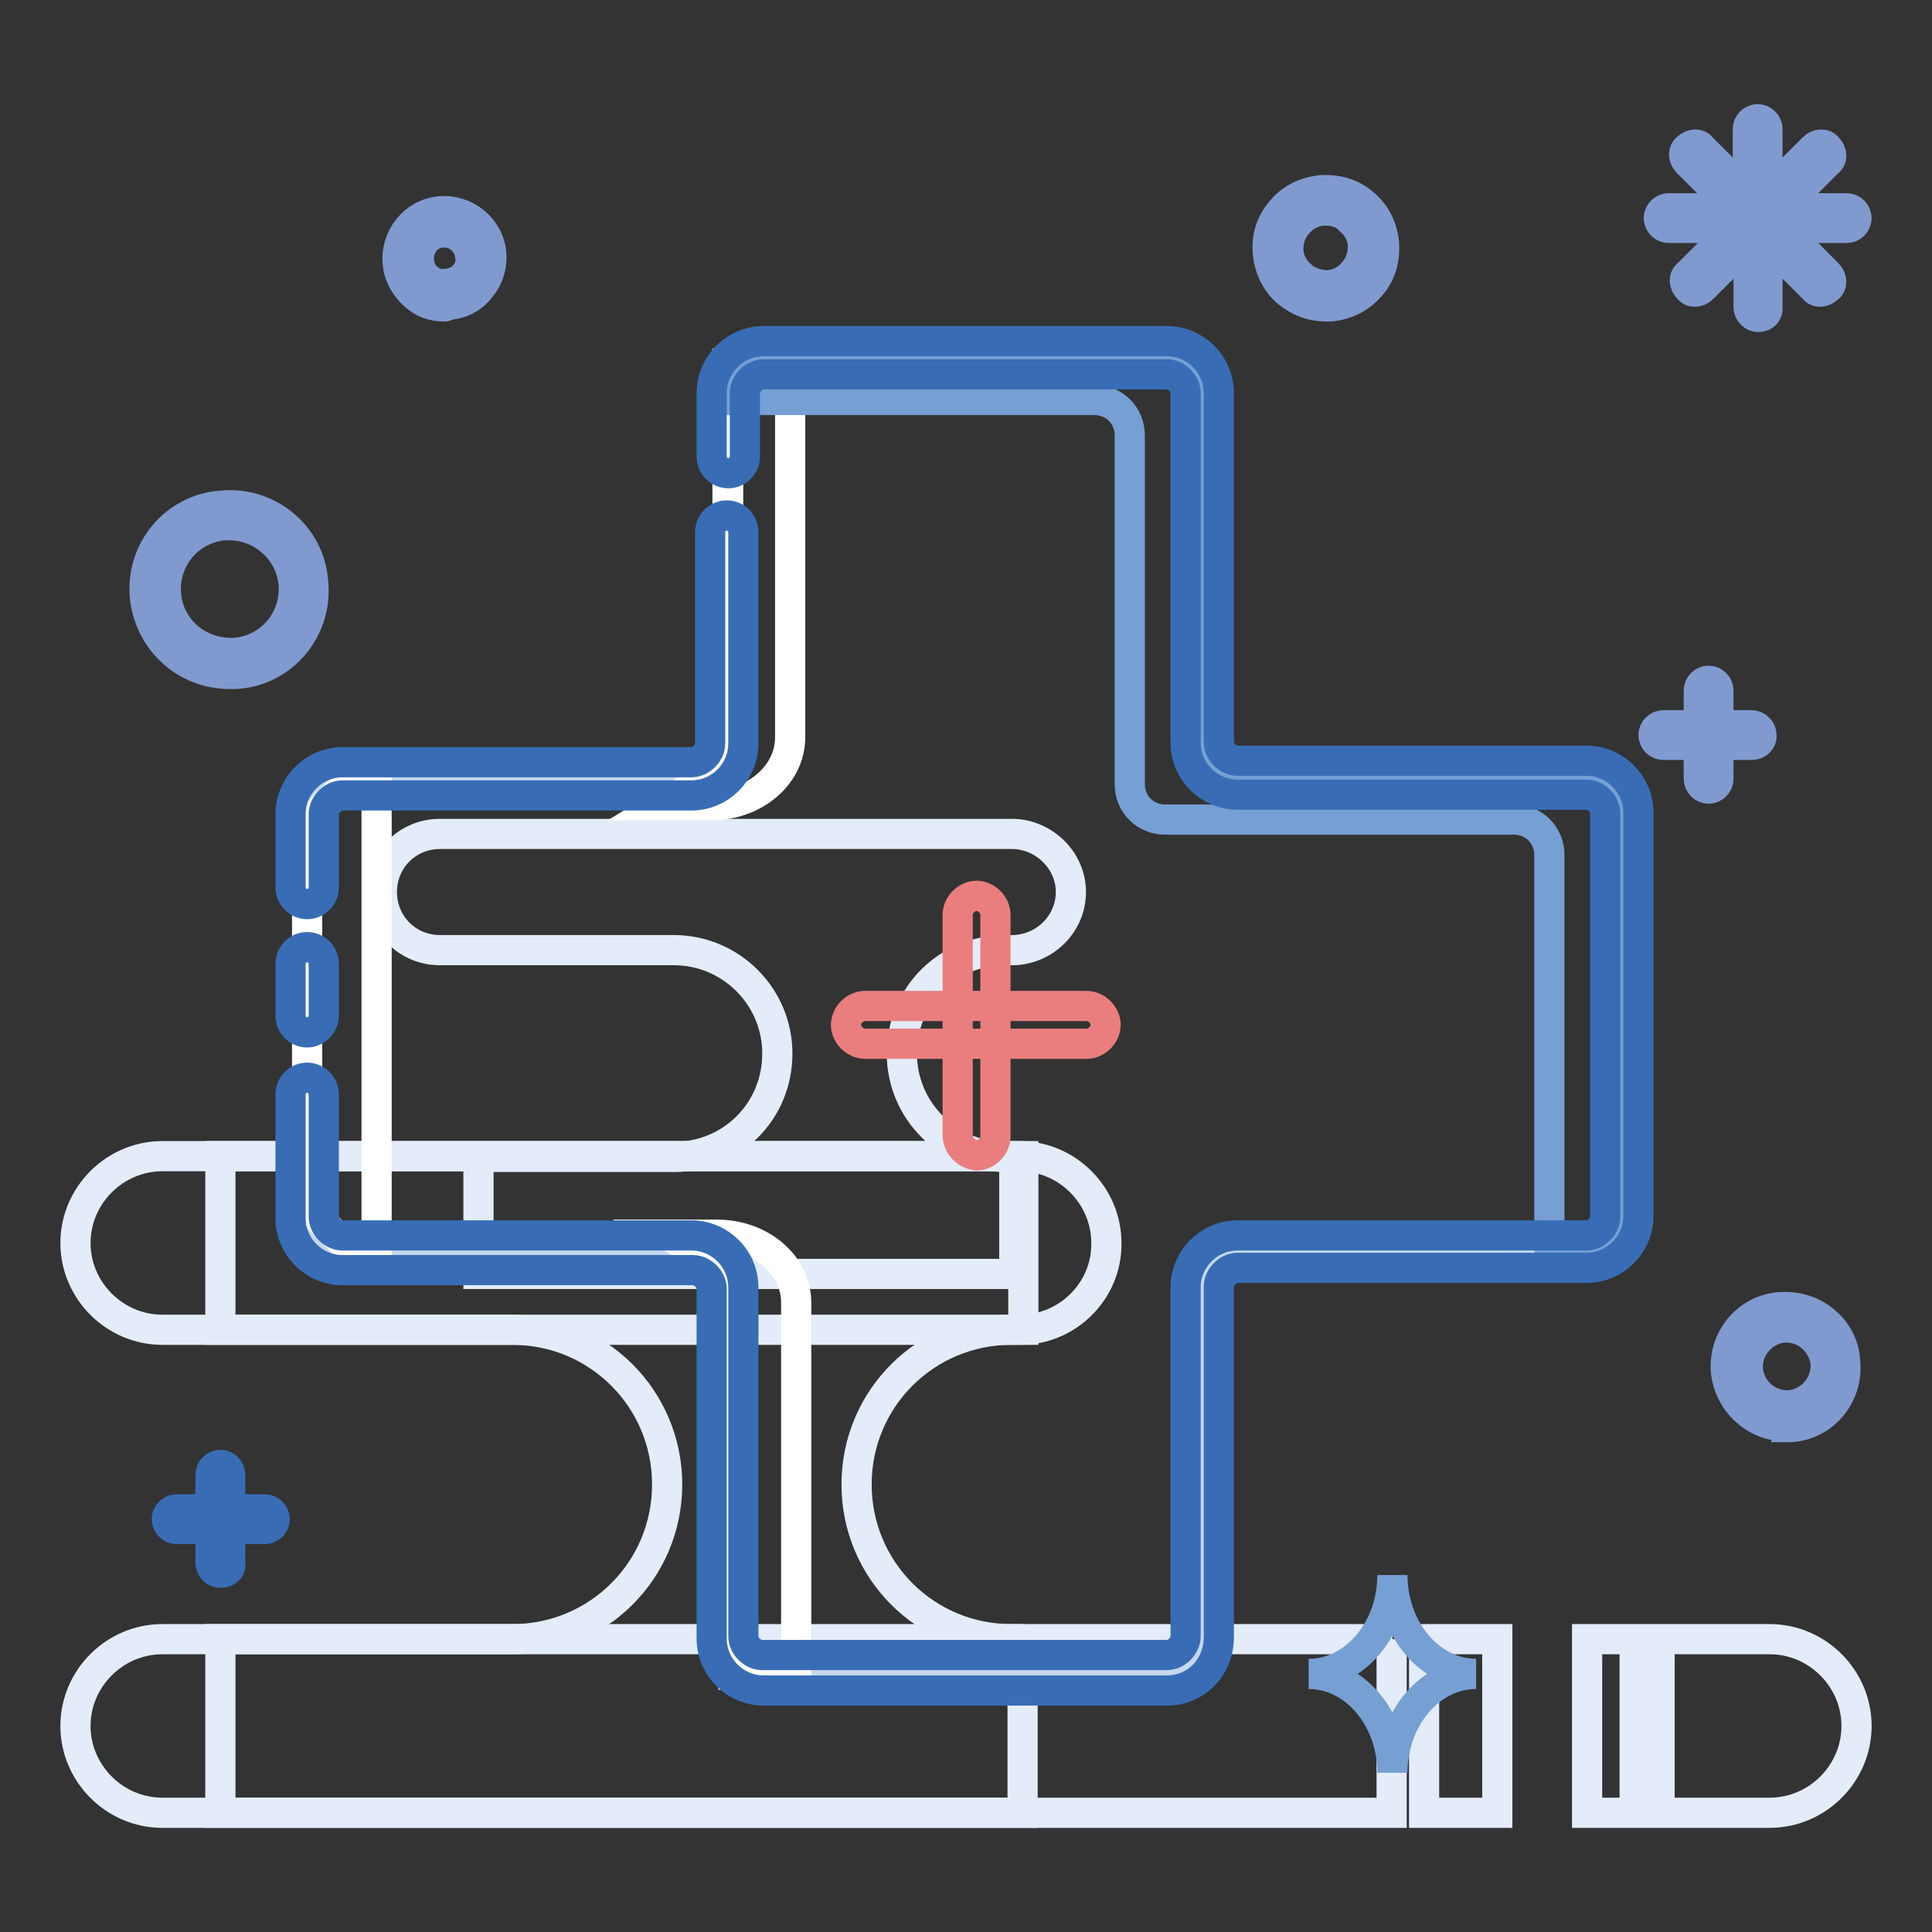 <?xml version="1.0" encoding="utf-8"?>
<!-- Svg Vector Icons : http://www.onlinewebfonts.com/icon -->
<!DOCTYPE svg PUBLIC "-//W3C//DTD SVG 1.1//EN" "http://www.w3.org/Graphics/SVG/1.1/DTD/svg11.dtd">
<svg version="1.1" xmlns="http://www.w3.org/2000/svg" xmlns:xlink="http://www.w3.org/1999/xlink" x="0px" y="0px" viewBox="0 0 256 256" enable-background="new 0 0 256 256" xml:space="preserve">
<rect x="0" y="0" width="256" height="256" fill="#333333" stroke="none"/>
<g> <path stroke-width="4" fill-opacity="0" stroke="#809acf"  d="M30.4,89.3c-5.8,0-10.6-4.4-11.2-10.2c-0.6-6.2,4-11.7,10.2-12.1c6.2-0.6,11.7,4,12.1,10.2 c0.6,6.2-4,11.7-10.2,12.1H30.4z M30.4,69.6h-0.7c-4.6,0.4-8.1,4.4-7.7,9.2c0.4,4.6,4.4,8,9.2,7.7c4.6-0.4,8.1-4.4,7.7-9.2 C38.5,73,34.8,69.6,30.4,69.6z M236.7,189c-4.1,0-7.5-3.1-8-7.2c-0.4-4.4,2.8-8.3,7.2-8.6c2.1-0.1,4.1,0.4,5.8,1.8 c1.6,1.3,2.7,3.2,2.8,5.5c0.4,4.4-2.8,8.3-7.2,8.6H236.7L236.7,189z M236.7,175.9h-0.4c-2.8,0.3-4.9,2.8-4.7,5.6 c0.3,2.8,2.7,4.9,5.6,4.7c2.8-0.3,4.9-2.8,4.7-5.6C241.6,178,239.4,175.9,236.7,175.9z M58.9,40.6c-1.5,0-2.8-0.4-4-1.5 c-1.3-1.2-2.1-2.7-2.2-4.3c-0.3-3.4,2.2-6.5,5.6-6.8c3.4-0.3,6.5,2.2,6.8,5.6c0.1,1.6-0.3,3.2-1.5,4.6c-1,1.3-2.5,2.1-4.3,2.2 C59.1,40.6,59,40.6,58.9,40.6z M58.9,30.8h-0.3c-1.9,0.1-3.2,1.8-3.1,3.7c0.1,0.9,0.4,1.8,1.2,2.4c0.7,0.6,1.6,0.9,2.5,0.7 c0.9-0.1,1.8-0.4,2.4-1.2c0.6-0.7,0.9-1.6,0.7-2.5C62.1,32.1,60.6,30.8,58.9,30.8z"/> <path stroke-width="4" fill-opacity="0" stroke="#386db6"  d="M35.1,202.6H23.4c-0.7,0-1.3-0.6-1.3-1.3s0.6-1.3,1.3-1.3h11.7c0.7,0,1.3,0.6,1.3,1.3 S35.8,202.6,35.1,202.6z"/> <path stroke-width="4" fill-opacity="0" stroke="#386db6"  d="M29.2,208.4c-0.7,0-1.3-0.6-1.3-1.3v-11.7c0-0.7,0.6-1.3,1.3-1.3s1.3,0.6,1.3,1.3V207 C30.7,207.8,30.1,208.4,29.2,208.4z"/> <path stroke-width="4" fill-opacity="0" stroke="#809acf"  d="M232.1,98.7h-11.7c-0.7,0-1.3-0.6-1.3-1.3c0-0.7,0.6-1.3,1.3-1.3h11.7c0.7,0,1.3,0.6,1.3,1.3 C233.5,98.1,232.9,98.7,232.1,98.7z"/> <path stroke-width="4" fill-opacity="0" stroke="#809acf"  d="M226.4,104.5c-0.7,0-1.3-0.6-1.3-1.3V91.5c0-0.7,0.6-1.3,1.3-1.3c0.7,0,1.3,0.6,1.3,1.3v11.7 C227.7,103.9,227.1,104.5,226.4,104.5z"/> <path stroke-width="4" fill-opacity="0" stroke="#e3ecf8"  d="M135.2,176.2H21.5c-6.3,0-11.5-5.2-11.5-11.5c0-6.3,5.2-11.5,11.5-11.5h113.6c6.3,0,11.5,5.2,11.5,11.5 C146.7,171,141.5,176.2,135.2,176.2z"/> <path stroke-width="4" fill-opacity="0" stroke="#e3ecf8"  d="M135.6,217.2H134c-11.4,0-20.5-9.2-20.5-20.5c0-11.4,9.2-20.5,20.5-20.5h1.6v-23H29.2v23h38.7 c11.4,0,20.5,9.2,20.5,20.5c0,11.4-9.2,20.5-20.5,20.5H29.2v23h106.3v-23H135.6z"/> <path stroke-width="4" fill-opacity="0" stroke="#e3ecf8"  d="M141.9,118.2c0-4.1-3.4-7.5-7.5-7.7H58.3c-4.3,0-7.7,3.4-7.7,7.7s3.4,7.7,7.7,7.7h31 c7.5,0,13.7,6.1,13.7,13.7c0,7.7-6.1,13.7-13.7,13.7H63.4v15.5h71v-15.5h-1.2c-7.5,0-13.7-6.1-13.7-13.7c0-7.7,6.1-13.7,13.7-13.7 h1.2C138.6,125.7,141.9,122.3,141.9,118.2z M184.5,217.2H21.5c-6.3,0-11.5,5.2-11.5,11.5c0,6.3,5.2,11.5,11.5,11.5h162.9V217.2z  M188.7,217.2h9.7v23h-9.7V217.2z M210.3,217.2h6.3v23h-6.3V217.2z M234.5,217.2h-14.6v23h14.6c6.3,0,11.5-5.2,11.5-11.5 C246,222.4,240.8,217.2,234.5,217.2z"/> <path stroke-width="4" fill-opacity="0" stroke="#809acf"  d="M233,42c-0.7,0-1.3-0.6-1.3-1.3v-8.6l-6.1,6.1c-0.6,0.6-1.5,0.6-1.9,0c-0.6-0.6-0.6-1.5,0-1.9l6.1-6.1h-8.7 c-0.7,0-1.3-0.6-1.3-1.3c0-0.7,0.6-1.3,1.3-1.3h8.6l-6.1-6.1c-0.6-0.6-0.6-1.5,0-1.9c0.6-0.6,1.5-0.6,1.9,0l6.1,6.1v-8.6 c0-0.7,0.6-1.3,1.3-1.3c0.7,0,1.3,0.6,1.3,1.3v8.6l6.1-6.1c0.6-0.6,1.5-0.6,1.9,0c0.6,0.6,0.6,1.5,0,1.9l-6.1,6.1h8.6 c0.7,0,1.3,0.6,1.3,1.3c0,0.7-0.6,1.3-1.3,1.3h-8.6l6.1,6.1c0.6,0.6,0.6,1.5,0,1.9c-0.6,0.6-1.5,0.6-1.9,0l-6.1-6.1v8.6 C234.3,41.4,233.8,42,233,42L233,42z"/> <path stroke-width="4" fill-opacity="0" stroke="#769fd3"  d="M184.5,208.7c0,7.2-5,13.1-11.1,13.1c6.1,0,11.1,5.9,11.1,13.1c0-7.2,5-13.1,11.1-13.1 C189.5,221.8,184.5,215.9,184.5,208.7z"/> <path stroke-width="4" fill-opacity="0" stroke="#809acf"  d="M175.7,40.6c-1.8,0-3.5-0.6-5-1.8c-1.6-1.3-2.5-3.2-2.7-5.3s0.4-4,1.8-5.6c1.3-1.6,3.2-2.5,5.3-2.7 c2.1-0.1,4,0.4,5.6,1.8c1.6,1.3,2.5,3.2,2.7,5.3c0.1,2.1-0.4,4-1.8,5.6s-3.2,2.5-5.3,2.7H175.7z M175.7,27.9h-0.4 c-1.3,0.1-2.5,0.7-3.4,1.8c-0.9,1-1.2,2.2-1.2,3.5c0.1,1.3,0.7,2.5,1.8,3.4c1,0.9,2.4,1.2,3.5,1.2c1.3-0.1,2.5-0.7,3.4-1.8 s1.2-2.2,1.2-3.5c-0.1-1.3-0.7-2.5-1.8-3.4C178.1,28.3,176.9,27.9,175.7,27.9z"/> <path stroke-width="4" fill-opacity="0" stroke="#c6d8ef"  d="M210.4,103.1h-46.2c-2.7,0-4.7-2.1-4.7-4.7V52.1c0-2.7-2.1-4.7-4.7-4.7h-53.6c-2.7,0-4.7,2.1-4.7,4.7v46.2 c0,2.7-2.1,4.7-4.7,4.7H45.4c-2.7,0-4.7,2.1-4.7,4.7v53.4c0,2.7,2.1,4.7,4.7,4.7h46.2c2.7,0,4.7,2.1,4.7,4.7v46.2 c0,2.7,2.1,4.7,4.7,4.7h53.6c2.7,0,4.7-2.1,4.7-4.7v-46c0-2.7,2.1-4.7,4.7-4.7h46.2c2.7,0,4.7-2.1,4.7-4.7v-53.4 C215.2,105.2,213.1,103.1,210.4,103.1L210.4,103.1z"/> <path stroke-width="4" fill-opacity="0" stroke="#ffffff"  d="M87.6,106.7h6.6c5.8,0,10.5-4,10.5-9V48.2h-8.3v53.1L87.6,106.7z M88.4,163.6H95c5.8,0,10.5,4,10.5,9v49.3 h-8.3v-53L88.4,163.6z"/> <path stroke-width="4" fill-opacity="0" stroke="#769fd3"  d="M210.4,103.1h-46.2c-2.7,0-4.7-2.1-4.7-4.7V52.1c0-2.7-2.1-4.7-4.7-4.7h-53.6c-2.7,0-4.7,2.1-4.7,4.7v0.9 H145c2.7,0,4.7,2.1,4.7,4.7v46.2c0,2.7,2.1,4.7,4.7,4.7h46.2c2.7,0,4.7,2.1,4.7,4.7v52.5h4.7c2.7,0,4.7-2.1,4.7-4.7v-53.3 C215.2,105.2,213.1,103.1,210.4,103.1L210.4,103.1z"/> <path stroke-width="4" fill-opacity="0" stroke="#ffffff"  d="M49.9,104.6v59.9h-4.6l-4.6-4.6v-50.8l4.6-4.6H49.9z"/> <path stroke-width="4" fill-opacity="0" stroke="#386db6"  d="M40.7,136.8c-1.2,0-2.2-1-2.2-2.2v-6.9c0-1.2,1-2.2,2.2-2.2s2.2,1,2.2,2.2v6.9 C42.9,135.7,41.9,136.8,40.7,136.8z M40.7,119.8c-1.2,0-2.2-1-2.2-2.2v-9.7c0-3.8,3.1-6.9,6.9-6.9h46.2c1.3,0,2.5-1.2,2.5-2.5v-28 c0-1.2,1-2.2,2.2-2.2s2.2,1,2.2,2.2v28c0,3.8-3.1,6.9-6.9,6.9H45.4c-1.3,0-2.5,1.2-2.5,2.5v9.7C42.9,118.8,41.9,119.8,40.7,119.8z" /> <path stroke-width="4" fill-opacity="0" stroke="#386db6"  d="M154.6,224h-53.4c-3.8,0-6.9-3.1-6.9-6.9v-46.3c0-1.3-1.2-2.5-2.5-2.5H45.4c-3.8,0-6.9-3.1-6.9-6.9V145 c0-1.2,1-2.2,2.2-2.2s2.2,1,2.2,2.2v16.2c0,1.3,1.2,2.5,2.5,2.5h46.2c3.8,0,6.9,3.1,6.9,6.9v46.2c0,1.3,1.2,2.5,2.5,2.5h53.6 c1.3,0,2.5-1.2,2.5-2.5v-46.2c0-3.8,3.1-6.9,6.9-6.9h46.2c1.3,0,2.5-1.2,2.5-2.5v-53.4c0-1.3-1.2-2.5-2.5-2.5h-46.2 c-3.8,0-6.9-3.1-6.9-6.9V52.1c0-1.3-1.2-2.5-2.5-2.5h-53.4c-1.3,0-2.5,1.2-2.5,2.5v8.4c0,1.2-1,2.2-2.2,2.2s-2.2-1-2.2-2.2v-8.4 c0-3.8,3.1-6.9,6.9-6.9h53.4c3.8,0,6.9,3.1,6.9,6.9v46.2c0,1.3,1.2,2.5,2.5,2.5h46.2c3.8,0,6.9,3.1,6.9,6.9v53.4 c0,3.8-3.1,6.9-6.9,6.9h-46.2c-1.3,0-2.5,1.2-2.5,2.5v46.2C161.6,220.9,158.5,224,154.6,224z"/> <path stroke-width="4" fill-opacity="0" stroke="#ea7e7e"  d="M144,138.3h-29.4c-1.3,0-2.5-1.2-2.5-2.5s1.2-2.5,2.5-2.5H144c1.3,0,2.5,1.2,2.5,2.5S145.3,138.3,144,138.3 z"/> <path stroke-width="4" fill-opacity="0" stroke="#ea7e7e"  d="M126.9,150.4v-29.2c0-1.3,1.2-2.5,2.5-2.5c1.3,0,2.5,1.2,2.5,2.5v29.4c0,1.3-1.2,2.5-2.5,2.5 C127.9,152.9,126.9,151.7,126.9,150.4z"/></g>
</svg>